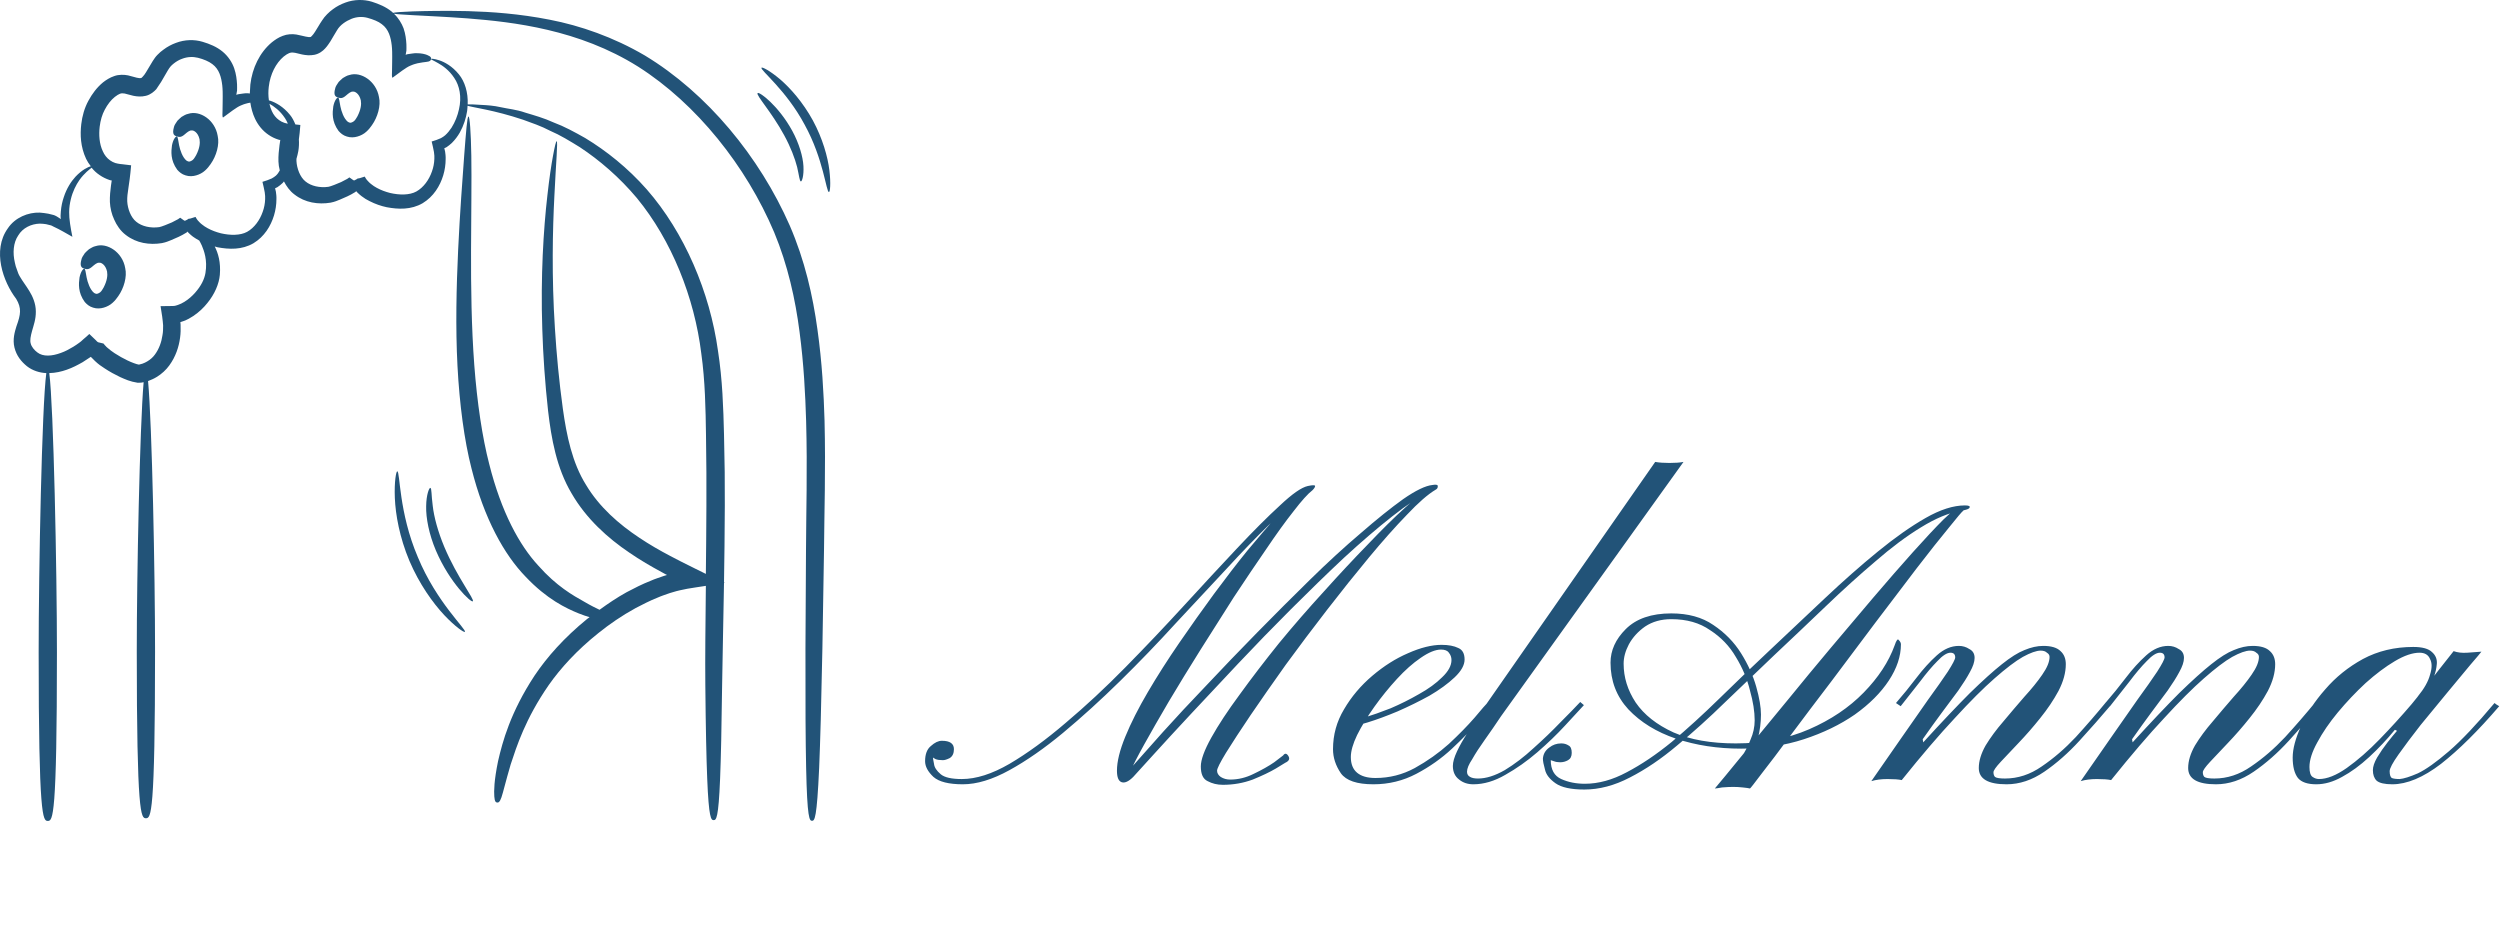<?xml version="1.0" encoding="UTF-8"?> <svg xmlns="http://www.w3.org/2000/svg" width="186" height="70" viewBox="0 0 186 70" fill="none"><path d="M60.816 24.498C60.476 22.018 59.876 19.358 58.756 16.778C56.516 11.678 52.626 6.938 47.976 4.128C45.636 2.758 43.176 1.908 40.906 1.468C38.626 1.018 36.546 0.878 34.806 0.828C33.066 0.788 31.666 0.818 30.696 0.848C29.856 0.878 29.366 0.918 29.246 0.958C29.206 0.928 29.176 0.888 29.136 0.858C28.706 0.508 28.196 0.298 27.666 0.128C27.076 -0.052 26.356 -0.052 25.706 0.188C25.376 0.308 25.056 0.468 24.766 0.688C24.496 0.878 24.146 1.218 23.966 1.518C23.756 1.818 23.606 2.118 23.436 2.368C23.286 2.618 23.076 2.798 23.116 2.748C22.926 2.798 22.656 2.688 22.046 2.568C21.746 2.518 21.356 2.538 21.036 2.668C20.706 2.788 20.456 2.968 20.226 3.148C19.316 3.908 18.766 5.068 18.626 6.288C18.606 6.498 18.596 6.728 18.586 6.958C18.526 6.948 18.476 6.938 18.396 6.938C18.306 6.938 18.206 6.938 18.096 6.958C17.996 6.968 17.826 6.998 17.816 6.998C17.736 7.008 17.666 7.018 17.606 7.048C17.566 7.078 17.586 7.028 17.596 6.978C17.606 6.938 17.606 6.898 17.616 6.858C17.626 6.818 17.626 6.788 17.636 6.748C17.646 6.648 17.636 6.438 17.636 6.278C17.616 5.928 17.576 5.528 17.426 5.088C17.276 4.648 16.976 4.178 16.546 3.828C16.116 3.478 15.606 3.268 15.066 3.108C14.466 2.928 13.756 2.938 13.096 3.188C12.766 3.308 12.446 3.478 12.156 3.698C12.016 3.798 11.866 3.918 11.706 4.088C11.566 4.228 11.466 4.388 11.366 4.538C11.206 4.818 11.036 5.098 10.856 5.388C10.716 5.638 10.476 5.848 10.516 5.798C10.346 5.858 10.116 5.758 9.526 5.608C9.236 5.548 8.836 5.538 8.506 5.658C8.176 5.768 7.896 5.948 7.666 6.128C7.206 6.508 6.856 6.978 6.576 7.498C6.286 8.028 6.116 8.638 6.046 9.238C5.956 10.018 5.986 10.918 6.406 11.818C6.496 12.008 6.616 12.188 6.756 12.368C6.546 12.428 6.106 12.628 5.616 13.148C5.286 13.508 4.956 14.018 4.746 14.668C4.636 14.988 4.556 15.348 4.526 15.738C4.506 15.958 4.496 16.128 4.526 16.298C4.396 16.218 4.236 16.098 4.096 16.038C4.086 16.028 3.976 15.988 3.876 15.968L3.586 15.898C3.386 15.858 3.176 15.838 2.956 15.818C2.106 15.788 1.116 16.178 0.576 16.998C-0.594 18.638 0.226 20.958 1.206 22.238C1.616 22.928 1.546 23.388 1.226 24.268C1.096 24.688 0.926 25.248 1.076 25.858C1.226 26.468 1.576 26.898 2.006 27.248C2.426 27.578 2.956 27.738 3.446 27.758C3.116 30.158 2.876 42.468 2.876 48.528C2.876 60.818 3.186 61.078 3.556 61.078C3.936 61.078 4.236 60.818 4.236 48.528C4.236 42.468 3.986 30.148 3.666 27.758C4.136 27.748 4.566 27.648 4.966 27.508C5.396 27.358 5.776 27.158 6.146 26.948C6.326 26.838 6.496 26.728 6.666 26.608C6.726 26.568 6.746 26.548 6.756 26.548L6.786 26.578L6.886 26.678C6.946 26.748 7.006 26.808 7.066 26.858C7.306 27.088 7.546 27.258 7.786 27.408C8.166 27.658 8.546 27.868 8.926 28.048C9.336 28.228 9.666 28.388 10.246 28.478C10.436 28.478 10.576 28.468 10.686 28.438C10.396 31.818 10.176 42.828 10.176 48.438C10.176 60.628 10.486 60.878 10.856 60.878C11.236 60.878 11.536 60.628 11.536 48.438C11.536 42.778 11.316 31.608 11.016 28.348C11.026 28.348 11.036 28.338 11.046 28.338C11.256 28.258 11.466 28.168 11.656 28.048C12.036 27.818 12.356 27.518 12.596 27.188C13.076 26.528 13.306 25.808 13.396 25.138C13.446 24.798 13.446 24.478 13.436 24.158C13.426 23.968 13.416 23.978 13.416 23.968C13.496 23.938 13.576 23.918 13.656 23.888C13.936 23.788 14.176 23.648 14.386 23.508C14.816 23.218 15.156 22.888 15.426 22.548C15.976 21.878 16.296 21.118 16.356 20.448C16.436 19.508 16.226 18.828 15.976 18.338L16.186 18.398C17.046 18.558 17.996 18.598 18.856 18.098C19.666 17.608 20.146 16.818 20.386 16.028C20.506 15.628 20.566 15.218 20.566 14.818C20.576 14.638 20.546 14.378 20.526 14.258C20.506 14.148 20.476 14.068 20.466 14.008C20.526 13.988 20.576 13.958 20.636 13.928C20.766 13.838 20.916 13.728 21.036 13.608C21.066 13.578 21.096 13.538 21.126 13.498C21.306 13.848 21.566 14.218 21.906 14.468C22.696 15.088 23.686 15.228 24.596 15.078C24.936 15.008 25.066 14.938 25.276 14.858C25.466 14.778 25.656 14.698 25.846 14.608C26.036 14.518 26.226 14.418 26.416 14.298C26.466 14.268 26.476 14.258 26.486 14.228C26.486 14.218 26.486 14.218 26.486 14.208C26.496 14.228 26.516 14.248 26.536 14.268L26.626 14.358C26.716 14.448 26.806 14.518 26.906 14.598C27.096 14.748 27.296 14.868 27.506 14.968C27.916 15.178 28.346 15.328 28.776 15.418C29.636 15.578 30.586 15.618 31.446 15.118C32.256 14.628 32.736 13.838 32.976 13.048C33.096 12.648 33.156 12.238 33.156 11.838C33.166 11.658 33.136 11.398 33.116 11.278C33.096 11.168 33.066 11.088 33.056 11.028C33.116 11.008 33.166 10.978 33.226 10.948C33.356 10.858 33.506 10.748 33.626 10.628C33.866 10.388 34.056 10.128 34.206 9.868C34.506 9.328 34.676 8.778 34.756 8.248C34.776 8.118 34.776 7.988 34.786 7.868C35.176 7.998 36.736 8.178 38.916 8.908C39.546 9.138 40.246 9.368 40.946 9.738C41.676 10.048 42.386 10.488 43.136 10.948C44.606 11.918 46.086 13.188 47.386 14.738C49.966 17.878 51.666 22.128 52.176 26.298C52.466 28.368 52.496 30.438 52.526 32.368C52.556 34.298 52.566 36.088 52.556 37.648C52.546 39.478 52.536 41.148 52.516 42.698C52.246 42.568 51.996 42.438 51.726 42.308C51.346 42.118 50.966 41.928 50.586 41.738C50.346 41.608 50.106 41.488 49.856 41.358C49.096 40.958 48.326 40.518 47.566 40.008C46.056 39.008 44.586 37.728 43.596 36.068C42.576 34.438 42.156 32.418 41.876 30.408C41.596 28.378 41.406 26.358 41.286 24.428C41.036 20.568 41.116 17.088 41.246 14.578C41.366 12.068 41.516 10.518 41.416 10.508C41.366 10.498 41.276 10.878 41.146 11.578C41.016 12.268 40.866 13.278 40.726 14.538C40.436 17.048 40.216 20.568 40.346 24.478C40.406 26.428 40.546 28.478 40.776 30.558C41.016 32.618 41.406 34.828 42.526 36.708C43.616 38.598 45.226 40.038 46.826 41.118C47.626 41.668 48.436 42.138 49.216 42.558L49.506 42.718L49.626 42.778L49.396 42.848C49.066 42.968 48.726 43.068 48.416 43.208C47.776 43.458 47.196 43.758 46.626 44.058C45.886 44.468 45.226 44.918 44.606 45.368C44.336 45.238 43.976 45.068 43.466 44.768C42.646 44.308 41.406 43.618 40.046 42.078C38.656 40.578 37.296 38.108 36.396 34.518C35.886 32.558 35.496 29.948 35.286 27.148C35.076 24.348 35.036 21.358 35.046 18.618C35.056 15.878 35.096 13.388 35.066 11.588C35.036 9.788 34.946 8.668 34.856 8.668C34.756 8.668 34.676 9.778 34.536 11.568C34.406 13.358 34.216 15.838 34.086 18.588C33.956 21.338 33.886 24.358 34.036 27.218C34.186 30.078 34.546 32.778 35.076 34.838C36.016 38.598 37.526 41.288 39.116 42.918C40.686 44.578 42.116 45.258 43.056 45.638C43.376 45.768 43.636 45.848 43.866 45.918C43.806 45.958 43.746 46.008 43.686 46.048C41.976 47.438 40.696 48.888 39.776 50.258C37.966 53.008 37.386 55.198 37.056 56.628C36.756 58.088 36.746 58.858 36.776 59.258C36.806 59.658 36.896 59.698 36.986 59.708C37.076 59.718 37.176 59.698 37.306 59.328C37.436 58.958 37.596 58.228 37.996 56.868C38.436 55.538 39.076 53.498 40.826 50.968C41.706 49.718 42.906 48.388 44.536 47.088C45.346 46.438 46.256 45.808 47.296 45.238C47.816 44.968 48.356 44.688 48.936 44.458C49.226 44.328 49.526 44.238 49.826 44.128L50.096 44.048C50.256 44.008 50.406 43.948 50.586 43.918C50.916 43.838 51.316 43.768 51.726 43.708C51.986 43.668 52.256 43.628 52.516 43.588C52.486 46.498 52.456 48.928 52.476 50.948C52.506 54.218 52.556 56.428 52.616 57.918C52.736 60.898 52.906 61.018 53.096 61.018C53.286 61.018 53.456 60.898 53.576 57.918C53.636 56.428 53.686 54.218 53.726 50.958C53.756 48.888 53.816 46.398 53.866 43.378C53.886 43.378 53.906 43.368 53.926 43.368C53.906 43.358 53.886 43.348 53.866 43.338C53.896 41.608 53.916 39.718 53.926 37.628C53.936 36.058 53.916 34.258 53.866 32.308C53.816 30.368 53.756 28.268 53.416 26.088C52.816 21.748 50.926 17.298 48.116 14.088C46.706 12.488 45.106 11.218 43.536 10.268C42.736 9.818 41.966 9.398 41.206 9.118C40.466 8.778 39.736 8.578 39.076 8.378C38.426 8.148 37.796 8.098 37.266 7.978C36.736 7.858 36.266 7.828 35.876 7.808C35.326 7.768 34.966 7.758 34.796 7.768C34.836 6.878 34.576 6.058 34.146 5.538C33.646 4.918 33.076 4.618 32.686 4.488C32.286 4.358 32.066 4.358 32.056 4.388C32.046 4.428 32.256 4.498 32.596 4.698C32.936 4.888 33.416 5.218 33.796 5.798C34.186 6.368 34.366 7.208 34.146 8.138C34.046 8.598 33.866 9.068 33.596 9.498C33.456 9.708 33.296 9.908 33.116 10.068C33.016 10.148 32.936 10.208 32.806 10.278C32.586 10.378 32.356 10.458 32.116 10.528C32.176 10.788 32.246 11.068 32.286 11.308C32.326 11.548 32.316 11.638 32.316 11.818C32.306 12.138 32.246 12.458 32.136 12.758C31.926 13.368 31.516 13.948 30.976 14.248C30.466 14.528 29.716 14.518 29.026 14.358C28.676 14.268 28.346 14.148 28.036 13.978C27.886 13.898 27.736 13.798 27.616 13.698C27.556 13.648 27.486 13.598 27.436 13.538C27.426 13.518 27.366 13.468 27.296 13.388C27.236 13.318 27.186 13.228 27.136 13.138C27.016 13.178 26.826 13.238 26.756 13.258L26.576 13.288C26.586 13.288 26.596 13.288 26.576 13.308C26.546 13.338 26.446 13.378 26.346 13.428C26.276 13.418 26.156 13.298 26.066 13.248C26.046 13.238 26.016 13.208 25.996 13.198L25.936 13.238C25.906 13.258 25.846 13.298 25.836 13.308C25.696 13.388 25.536 13.468 25.376 13.548C25.216 13.618 25.036 13.688 24.866 13.758C24.716 13.818 24.476 13.898 24.436 13.898C23.806 13.988 23.146 13.848 22.726 13.498C22.326 13.178 22.086 12.538 22.056 11.978C22.056 11.918 22.056 11.868 22.056 11.818C22.106 11.628 22.166 11.428 22.196 11.238C22.246 10.938 22.256 10.648 22.236 10.368C22.276 10.078 22.316 9.738 22.346 9.298L21.976 9.258C21.866 8.988 21.736 8.738 21.576 8.548C21.076 7.928 20.506 7.628 20.116 7.498C20.076 7.488 20.046 7.478 20.006 7.468C19.956 7.128 19.956 6.788 19.996 6.458C20.106 5.508 20.526 4.698 21.106 4.208C21.426 3.958 21.606 3.878 21.866 3.918C22.136 3.938 22.726 4.208 23.386 4.078C23.746 4.008 24.026 3.788 24.186 3.608C24.356 3.428 24.466 3.248 24.576 3.088C24.776 2.768 24.926 2.478 25.076 2.248C25.316 1.838 25.746 1.568 26.156 1.398C26.566 1.238 26.976 1.228 27.346 1.328C27.776 1.448 28.156 1.598 28.406 1.798C28.926 2.178 29.076 2.788 29.146 3.378C29.156 3.538 29.176 3.638 29.176 3.848C29.186 4.108 29.176 4.368 29.176 4.608C29.166 4.848 29.166 5.068 29.166 5.288C29.156 5.498 29.146 5.718 29.196 5.788C29.716 5.408 30.206 5.018 30.526 4.888C30.736 4.798 30.756 4.798 30.846 4.768C30.926 4.748 30.996 4.728 31.066 4.708C31.346 4.648 31.556 4.628 31.706 4.608C31.996 4.578 32.046 4.508 32.066 4.408C32.086 4.318 32.096 4.218 31.776 4.088C31.616 4.028 31.376 3.958 30.996 3.958C30.906 3.958 30.806 3.958 30.696 3.978C30.596 3.988 30.426 4.018 30.416 4.018C30.336 4.028 30.266 4.038 30.206 4.068C30.166 4.098 30.186 4.048 30.196 3.998C30.206 3.958 30.206 3.918 30.216 3.878L30.236 3.768C30.246 3.678 30.236 3.458 30.236 3.298C30.216 2.948 30.176 2.548 30.026 2.108C29.886 1.738 29.646 1.338 29.306 1.018C29.506 1.058 29.986 1.088 30.696 1.128C31.666 1.188 33.066 1.238 34.786 1.368C38.186 1.638 43.066 2.188 47.476 4.958C51.836 7.728 55.526 12.378 57.596 17.278C58.616 19.728 59.176 22.278 59.486 24.688C59.806 27.098 59.916 29.358 59.976 31.338C60.076 34.958 59.976 38.148 59.966 40.958C59.956 43.768 59.936 46.178 59.926 48.258C59.916 52.418 59.936 55.228 59.976 57.118C60.056 60.918 60.226 61.068 60.416 61.068C60.606 61.068 60.776 60.918 60.946 57.118C61.026 55.218 61.106 52.408 61.186 48.258C61.216 46.178 61.256 43.768 61.306 40.968C61.326 38.168 61.436 34.968 61.346 31.298C61.286 29.288 61.166 26.978 60.816 24.498ZM6.766 26.548C6.766 26.538 6.756 26.538 6.766 26.548ZM15.286 20.308C15.206 20.778 14.966 21.268 14.516 21.778C14.296 22.028 14.026 22.268 13.716 22.458C13.566 22.548 13.396 22.638 13.236 22.688C13.196 22.708 13.166 22.708 13.106 22.728C12.996 22.768 12.876 22.768 12.736 22.768C12.476 22.768 12.216 22.778 11.946 22.778C11.986 23.028 12.026 23.288 12.066 23.548C12.086 23.758 12.136 24.058 12.136 24.208C12.136 24.448 12.136 24.698 12.086 24.948C12.016 25.448 11.836 25.958 11.526 26.378C11.376 26.588 11.176 26.758 10.956 26.888C10.846 26.958 10.726 27.008 10.596 27.058C10.506 27.088 10.376 27.118 10.336 27.128C10.176 27.108 9.796 26.968 9.486 26.818C9.166 26.668 8.836 26.478 8.526 26.278C8.336 26.148 8.136 26.008 7.976 25.858C7.936 25.818 7.886 25.788 7.866 25.748L7.816 25.698L7.786 25.668C7.756 25.638 7.726 25.568 7.696 25.558L7.316 25.468C7.216 25.428 7.196 25.368 7.136 25.318C6.976 25.168 6.816 25.008 6.646 24.848C6.506 24.988 6.366 25.098 6.216 25.228C6.106 25.338 5.926 25.488 5.886 25.508C5.746 25.608 5.606 25.708 5.456 25.798C5.156 25.978 4.846 26.148 4.526 26.258C3.876 26.498 3.206 26.558 2.776 26.218C2.556 26.058 2.336 25.788 2.286 25.558C2.216 25.328 2.276 25.018 2.386 24.618C2.496 24.218 2.676 23.748 2.666 23.168C2.666 22.598 2.436 22.058 2.186 21.658C1.936 21.248 1.676 20.918 1.486 20.588C1.386 20.428 1.326 20.268 1.266 20.078C1.196 19.898 1.136 19.718 1.106 19.538C0.936 18.818 0.986 18.058 1.356 17.518C1.696 16.948 2.326 16.658 2.956 16.638C3.116 16.648 3.276 16.648 3.426 16.678L3.666 16.738C3.746 16.758 3.806 16.758 3.956 16.848C4.486 17.088 4.966 17.388 5.386 17.618C5.256 16.978 5.136 16.278 5.146 15.788C5.146 15.448 5.196 15.128 5.266 14.838C5.406 14.248 5.656 13.758 5.906 13.398C6.286 12.868 6.656 12.608 6.816 12.478C6.986 12.688 7.176 12.868 7.416 13.028C7.646 13.188 7.896 13.308 8.166 13.398C8.356 13.448 8.266 13.418 8.296 13.428H8.306C8.376 13.148 8.146 14.208 8.176 15.028C8.196 15.468 8.306 15.938 8.496 16.338C8.666 16.738 8.966 17.188 9.356 17.478C10.146 18.098 11.136 18.238 12.046 18.088C12.386 18.018 12.516 17.948 12.726 17.868C12.916 17.788 13.106 17.708 13.296 17.618C13.486 17.528 13.676 17.428 13.866 17.308C13.916 17.278 13.926 17.268 13.936 17.238C13.936 17.228 13.936 17.228 13.936 17.218C13.946 17.238 13.966 17.258 13.986 17.278L14.076 17.368C14.166 17.458 14.256 17.528 14.356 17.608C14.506 17.718 14.666 17.808 14.826 17.898C14.886 17.998 14.946 18.118 15.016 18.268C15.176 18.648 15.446 19.348 15.286 20.308ZM20.526 13.068C20.426 13.148 20.346 13.208 20.216 13.278C19.996 13.378 19.766 13.458 19.526 13.528C19.586 13.788 19.656 14.068 19.696 14.308C19.736 14.548 19.726 14.638 19.726 14.818C19.716 15.138 19.656 15.458 19.546 15.758C19.336 16.368 18.926 16.948 18.386 17.248C17.876 17.528 17.126 17.518 16.436 17.358C16.086 17.268 15.756 17.148 15.446 16.978C15.296 16.898 15.146 16.798 15.026 16.698C14.966 16.648 14.896 16.598 14.846 16.538C14.836 16.518 14.776 16.468 14.706 16.388C14.646 16.318 14.596 16.228 14.546 16.138C14.426 16.178 14.236 16.238 14.166 16.258L13.986 16.288C13.996 16.288 14.006 16.288 13.986 16.308C13.956 16.338 13.856 16.378 13.756 16.428C13.686 16.418 13.566 16.298 13.476 16.248C13.456 16.238 13.426 16.208 13.406 16.198L13.346 16.238C13.316 16.258 13.256 16.298 13.246 16.308C13.106 16.388 12.946 16.468 12.786 16.548C12.626 16.618 12.446 16.688 12.276 16.758C12.126 16.818 11.886 16.898 11.846 16.898C11.216 16.988 10.556 16.848 10.136 16.498C9.736 16.178 9.496 15.538 9.466 14.978C9.446 14.318 9.616 13.948 9.756 12.298L9.096 12.218C8.896 12.208 8.586 12.138 8.576 12.128C8.436 12.078 8.306 12.018 8.186 11.928C7.956 11.768 7.766 11.528 7.646 11.248C7.386 10.698 7.346 10.028 7.416 9.428C7.476 8.948 7.596 8.528 7.796 8.158C7.996 7.778 8.256 7.438 8.546 7.208C8.866 6.968 9.006 6.908 9.276 6.958C9.556 7.008 10.176 7.298 10.856 7.128C11.216 7.038 11.466 6.808 11.626 6.638C11.766 6.428 11.886 6.258 11.986 6.098C12.156 5.808 12.326 5.518 12.486 5.238C12.556 5.118 12.636 5.008 12.696 4.938C12.746 4.878 12.836 4.798 12.936 4.718C13.126 4.568 13.336 4.448 13.536 4.378C13.946 4.218 14.356 4.208 14.726 4.298C15.156 4.408 15.536 4.568 15.796 4.768C16.316 5.148 16.466 5.758 16.536 6.348C16.546 6.508 16.566 6.608 16.566 6.808C16.576 7.068 16.566 7.328 16.566 7.568C16.556 7.808 16.556 8.028 16.556 8.248C16.546 8.468 16.536 8.678 16.586 8.748C17.106 8.368 17.596 7.978 17.916 7.848C18.126 7.758 18.146 7.758 18.236 7.728C18.316 7.708 18.386 7.688 18.456 7.668C18.526 7.658 18.566 7.648 18.626 7.638C18.686 8.028 18.786 8.438 18.976 8.838C19.186 9.278 19.516 9.718 19.976 10.028C20.206 10.188 20.456 10.308 20.716 10.388C20.906 10.438 20.806 10.408 20.836 10.418H20.846C20.916 10.138 20.686 11.198 20.716 12.018C20.726 12.238 20.756 12.458 20.816 12.678C20.736 12.828 20.646 12.958 20.526 13.068ZM21.206 8.798C21.286 8.918 21.356 9.058 21.416 9.198L21.346 9.188L21.156 9.138C21.016 9.088 20.886 9.028 20.766 8.938C20.536 8.778 20.346 8.538 20.226 8.268C20.146 8.098 20.086 7.908 20.046 7.718C20.376 7.908 20.836 8.228 21.206 8.798Z" fill="#225378"></path><path d="M26.006 5.578C25.796 5.618 25.656 5.728 25.506 5.808C25.386 5.908 25.286 6.008 25.196 6.098C25.066 6.288 24.956 6.448 24.936 6.588C24.786 7.118 24.986 7.208 25.156 7.258C25.346 7.318 25.486 7.338 25.766 7.088C25.896 6.978 26.106 6.788 26.266 6.818C26.376 6.788 26.726 6.938 26.846 7.468C26.896 7.758 26.856 8.138 26.596 8.648C26.456 8.888 26.386 9.008 26.236 9.078C26.086 9.148 26.056 9.158 25.886 9.068C25.576 8.828 25.396 8.268 25.326 7.918C25.246 7.548 25.246 7.298 25.156 7.268C25.076 7.238 24.886 7.468 24.796 7.918C24.736 8.358 24.666 9.028 25.186 9.738C25.336 9.908 25.526 10.078 25.806 10.158C26.076 10.248 26.366 10.228 26.596 10.158C26.816 10.098 27.076 9.968 27.256 9.798C27.436 9.638 27.566 9.468 27.676 9.308C28.096 8.718 28.346 7.858 28.196 7.218C27.986 6.028 26.846 5.308 26.006 5.578Z" fill="#225378"></path><path d="M14.006 8.468C13.796 8.508 13.656 8.618 13.506 8.698C13.386 8.798 13.286 8.898 13.196 8.988C13.066 9.178 12.956 9.338 12.936 9.478C12.786 10.008 12.986 10.098 13.156 10.148C13.346 10.208 13.486 10.228 13.766 9.978C13.896 9.868 14.106 9.678 14.266 9.708C14.376 9.678 14.726 9.828 14.846 10.358C14.896 10.648 14.856 11.028 14.596 11.538C14.456 11.778 14.386 11.898 14.236 11.968C14.086 12.038 14.056 12.048 13.886 11.958C13.576 11.718 13.396 11.158 13.326 10.808C13.246 10.438 13.246 10.188 13.156 10.158C13.076 10.128 12.886 10.358 12.796 10.808C12.736 11.248 12.666 11.918 13.186 12.628C13.336 12.798 13.526 12.968 13.806 13.048C14.076 13.138 14.366 13.118 14.596 13.048C14.816 12.988 15.076 12.858 15.256 12.688C15.436 12.528 15.566 12.358 15.676 12.198C16.096 11.608 16.346 10.748 16.196 10.108C15.996 8.908 14.856 8.188 14.006 8.468Z" fill="#225378"></path><path d="M7.126 18.308C6.916 18.348 6.776 18.458 6.626 18.538C6.506 18.638 6.406 18.738 6.316 18.828C6.186 19.018 6.076 19.178 6.056 19.318C5.906 19.848 6.106 19.938 6.276 19.988C6.466 20.048 6.606 20.068 6.886 19.818C7.016 19.708 7.226 19.518 7.386 19.548C7.496 19.518 7.846 19.668 7.966 20.198C8.016 20.488 7.976 20.868 7.716 21.378C7.576 21.618 7.506 21.738 7.356 21.808C7.206 21.878 7.176 21.888 7.006 21.798C6.696 21.558 6.516 20.998 6.446 20.648C6.366 20.278 6.366 20.028 6.276 19.998C6.196 19.968 6.006 20.198 5.916 20.648C5.856 21.088 5.786 21.758 6.306 22.468C6.456 22.638 6.646 22.808 6.926 22.888C7.196 22.978 7.486 22.958 7.716 22.888C7.936 22.828 8.196 22.698 8.376 22.528C8.556 22.368 8.686 22.198 8.796 22.038C9.216 21.448 9.466 20.588 9.316 19.948C9.116 18.758 7.966 18.038 7.126 18.308Z" fill="#225378"></path><path d="M32.196 37.638C32.086 36.838 32.126 36.318 32.016 36.298C31.936 36.278 31.716 36.788 31.706 37.668C31.686 38.538 31.916 39.738 32.426 40.948C33.466 43.388 35.066 44.858 35.176 44.738C35.336 44.608 34.026 42.988 33.056 40.688C32.576 39.538 32.286 38.448 32.196 37.638Z" fill="#225378"></path><path d="M29.556 35.068C29.476 35.058 29.326 35.818 29.376 37.048C29.426 38.278 29.726 39.978 30.456 41.718C31.196 43.458 32.206 44.858 33.046 45.758C33.896 46.658 34.536 47.078 34.586 47.008C34.746 46.858 32.476 44.818 31.086 41.448C29.656 38.108 29.776 35.068 29.556 35.068Z" fill="#225378"></path><path d="M59.586 13.498C59.666 13.508 59.816 13.078 59.776 12.358C59.736 11.648 59.456 10.678 58.946 9.738C57.906 7.838 56.466 6.788 56.366 6.928C56.226 7.078 57.386 8.298 58.346 10.068C58.826 10.948 59.146 11.798 59.306 12.428C59.456 13.068 59.486 13.488 59.586 13.498Z" fill="#225378"></path><path d="M61.706 12.668C61.586 11.678 61.206 10.308 60.476 8.958C59.736 7.608 58.796 6.548 58.036 5.898C57.266 5.248 56.706 4.968 56.656 5.038C56.526 5.198 58.486 6.688 59.866 9.278C61.286 11.858 61.466 14.308 61.676 14.288C61.756 14.288 61.826 13.668 61.706 12.668Z" fill="#225378"></path><path d="M90.979 58.39C90.563 58.39 90.186 58.299 89.848 58.117C89.51 57.961 89.341 57.597 89.341 57.025C89.341 56.531 89.601 55.816 90.121 54.88C90.641 53.944 91.343 52.878 92.227 51.682C93.111 50.46 94.086 49.186 95.152 47.86C96.244 46.534 97.362 45.247 98.506 43.999C99.65 42.725 100.742 41.555 101.782 40.489C102.822 39.397 103.745 38.487 104.551 37.759C105.357 37.031 105.955 36.576 106.345 36.394C106.475 36.342 106.566 36.342 106.618 36.394C106.67 36.42 106.605 36.472 106.423 36.55C105.643 36.914 104.694 37.538 103.576 38.422C102.484 39.28 101.288 40.307 99.988 41.503C98.714 42.699 97.401 43.973 96.049 45.325C94.697 46.677 93.384 48.029 92.11 49.381C90.862 50.707 89.692 51.955 88.6 53.125C87.534 54.269 86.624 55.257 85.87 56.089C85.116 56.921 84.596 57.493 84.31 57.805C83.972 58.143 83.686 58.273 83.452 58.195C83.218 58.117 83.101 57.831 83.101 57.337C83.101 56.661 83.309 55.816 83.725 54.802C84.141 53.788 84.7 52.683 85.402 51.487C86.104 50.291 86.884 49.069 87.742 47.821C88.6 46.573 89.458 45.364 90.316 44.194C91.2 42.998 92.032 41.919 92.812 40.957C93.618 39.995 94.294 39.202 94.84 38.578C95.412 37.928 95.789 37.525 95.971 37.369C96.075 37.291 96.244 37.239 96.478 37.213C96.712 37.187 96.725 37.239 96.517 37.369C95.997 37.629 95.282 38.201 94.372 39.085C93.462 39.969 92.422 41.048 91.252 42.322C90.082 43.57 88.821 44.922 87.469 46.378C86.143 47.834 84.765 49.264 83.335 50.668C81.905 52.072 80.488 53.359 79.084 54.529C77.706 55.673 76.38 56.596 75.106 57.298C73.832 58 72.675 58.351 71.635 58.351C70.595 58.351 69.867 58.169 69.451 57.805C69.035 57.415 68.827 57.025 68.827 56.635C68.827 56.115 68.97 55.738 69.256 55.504C69.542 55.244 69.815 55.114 70.075 55.114C70.673 55.114 70.972 55.322 70.972 55.738C70.972 56.05 70.868 56.271 70.66 56.401C70.452 56.505 70.283 56.557 70.153 56.557C69.919 56.557 69.737 56.531 69.607 56.479C69.477 56.401 69.412 56.362 69.412 56.362C69.412 56.414 69.438 56.57 69.49 56.83C69.516 57.09 69.685 57.35 69.997 57.61C70.283 57.844 70.803 57.961 71.557 57.961C72.623 57.961 73.806 57.584 75.106 56.83C76.432 56.05 77.823 55.036 79.279 53.788C80.761 52.54 82.243 51.162 83.725 49.654C85.233 48.12 86.689 46.586 88.093 45.052C89.497 43.518 90.81 42.101 92.032 40.801C93.254 39.501 94.32 38.435 95.23 37.603C96.14 36.745 96.829 36.264 97.297 36.16C97.661 36.082 97.843 36.082 97.843 36.16C97.843 36.238 97.778 36.342 97.648 36.472C97.31 36.732 96.842 37.252 96.244 38.032C95.646 38.786 94.97 39.722 94.216 40.84C93.462 41.932 92.656 43.128 91.798 44.428C90.966 45.728 90.134 47.041 89.302 48.367C88.47 49.693 87.69 50.967 86.962 52.189C86.26 53.385 85.649 54.451 85.129 55.387C84.609 56.323 84.245 57.038 84.037 57.532C84.011 57.584 83.907 57.662 83.725 57.766C83.543 57.87 83.465 57.909 83.491 57.883C83.517 57.857 83.803 57.532 84.349 56.908C84.895 56.284 85.623 55.465 86.533 54.451C87.469 53.411 88.535 52.267 89.731 51.019C90.927 49.745 92.188 48.432 93.514 47.08C94.84 45.728 96.153 44.415 97.453 43.141C98.779 41.841 100.04 40.684 101.236 39.67C102.432 38.63 103.485 37.785 104.395 37.135C105.331 36.485 106.059 36.134 106.579 36.082C106.865 36.03 106.995 36.069 106.969 36.199C106.969 36.303 106.917 36.381 106.813 36.433C106.241 36.771 105.526 37.395 104.668 38.305C103.81 39.189 102.874 40.242 101.86 41.464C100.846 42.686 99.806 43.986 98.74 45.364C97.674 46.742 96.647 48.107 95.659 49.459C94.697 50.811 93.826 52.059 93.046 53.203C92.292 54.321 91.681 55.257 91.213 56.011C90.771 56.739 90.55 57.181 90.55 57.337C90.55 57.519 90.641 57.675 90.823 57.805C91.031 57.935 91.265 58 91.525 58C92.123 58 92.708 57.857 93.28 57.571C93.878 57.285 94.385 56.999 94.801 56.713C95.217 56.401 95.438 56.232 95.464 56.206C95.594 56.024 95.724 56.037 95.854 56.245C95.984 56.453 95.906 56.622 95.62 56.752C95.62 56.752 95.386 56.895 94.918 57.181C94.476 57.441 93.904 57.714 93.202 58C92.5 58.26 91.759 58.39 90.979 58.39ZM102.179 58.351C100.957 58.351 100.151 58.078 99.761 57.532C99.371 56.96 99.176 56.362 99.176 55.738C99.176 54.672 99.449 53.684 99.995 52.774C100.541 51.838 101.243 51.006 102.101 50.278C102.959 49.55 103.843 48.991 104.753 48.601C105.689 48.185 106.521 47.977 107.249 47.977C107.769 47.977 108.185 48.055 108.497 48.211C108.809 48.341 108.965 48.627 108.965 49.069C108.965 49.485 108.718 49.927 108.224 50.395C107.73 50.863 107.106 51.318 106.352 51.76C105.598 52.176 104.805 52.566 103.973 52.93C103.167 53.268 102.426 53.541 101.75 53.749C101.074 53.957 100.58 54.061 100.268 54.061C100.268 54.061 100.268 53.996 100.268 53.866C100.268 53.71 100.268 53.632 100.268 53.632C100.502 53.658 100.905 53.58 101.477 53.398C102.075 53.216 102.738 52.982 103.466 52.696C104.194 52.384 104.896 52.033 105.572 51.643C106.274 51.253 106.846 50.837 107.288 50.395C107.756 49.953 107.99 49.524 107.99 49.108C107.99 48.9 107.925 48.718 107.795 48.562C107.691 48.406 107.496 48.328 107.21 48.328C106.794 48.328 106.287 48.536 105.689 48.952C105.117 49.342 104.532 49.862 103.934 50.512C103.336 51.162 102.777 51.851 102.257 52.579C101.737 53.307 101.308 54.009 100.97 54.685C100.658 55.335 100.502 55.881 100.502 56.323C100.502 56.843 100.658 57.233 100.97 57.493C101.282 57.753 101.737 57.883 102.335 57.883C103.375 57.883 104.35 57.636 105.26 57.142C106.196 56.622 107.041 56.024 107.795 55.348C108.549 54.646 109.186 53.996 109.706 53.398C110.226 52.774 110.577 52.371 110.759 52.189C110.759 52.189 110.798 52.228 110.876 52.306C110.98 52.384 111.032 52.423 111.032 52.423C110.85 52.631 110.499 53.047 109.979 53.671C109.459 54.295 108.809 54.971 108.029 55.699C107.249 56.427 106.365 57.051 105.377 57.571C104.389 58.091 103.323 58.351 102.179 58.351ZM123.147 34.366C123.433 34.418 123.784 34.444 124.2 34.444C124.642 34.444 124.993 34.418 125.253 34.366L111.681 53.281C111.265 53.905 110.862 54.49 110.472 55.036C110.082 55.582 109.77 56.063 109.536 56.479C109.276 56.869 109.146 57.181 109.146 57.415C109.146 57.597 109.224 57.727 109.38 57.805C109.51 57.883 109.705 57.922 109.965 57.922C110.563 57.922 111.226 57.714 111.954 57.298C112.682 56.856 113.397 56.31 114.099 55.66C114.827 55.01 115.49 54.373 116.088 53.749C116.712 53.125 117.206 52.618 117.57 52.228L117.843 52.462C117.505 52.826 117.037 53.333 116.439 53.983C115.841 54.633 115.152 55.296 114.372 55.972C113.618 56.622 112.825 57.181 111.993 57.649C111.187 58.117 110.394 58.351 109.614 58.351C109.198 58.351 108.847 58.234 108.561 58C108.249 57.766 108.093 57.428 108.093 56.986C108.093 56.7 108.197 56.336 108.405 55.894C108.613 55.452 108.873 54.997 109.185 54.529C109.471 54.035 109.757 53.593 110.043 53.203C110.303 52.787 110.511 52.475 110.667 52.267L123.147 34.366ZM117.873 58.741C116.885 58.741 116.17 58.585 115.728 58.273C115.286 57.961 115.026 57.623 114.948 57.259C114.844 56.895 114.792 56.622 114.792 56.44C114.818 56.102 114.974 55.829 115.26 55.621C115.52 55.413 115.819 55.309 116.157 55.309C116.365 55.309 116.547 55.361 116.703 55.465C116.859 55.543 116.937 55.725 116.937 56.011C116.937 56.271 116.846 56.453 116.664 56.557C116.482 56.661 116.287 56.713 116.079 56.713C115.897 56.713 115.741 56.687 115.611 56.635C115.455 56.583 115.377 56.557 115.377 56.557C115.377 57.259 115.637 57.727 116.157 57.961C116.677 58.195 117.262 58.312 117.912 58.312C118.926 58.312 119.966 58.026 121.032 57.454C122.124 56.882 123.242 56.128 124.386 55.192C125.53 54.23 126.7 53.164 127.896 51.994C129.118 50.798 130.366 49.602 131.64 48.406C133.018 47.106 134.383 45.819 135.735 44.545C137.113 43.245 138.439 42.075 139.713 41.035C140.987 39.995 142.17 39.163 143.262 38.539C144.354 37.915 145.329 37.603 146.187 37.603C146.473 37.603 146.59 37.655 146.538 37.759C146.512 37.863 146.304 37.941 145.914 37.993C145.004 38.149 144.003 38.565 142.911 39.241C141.845 39.891 140.714 40.736 139.518 41.776C138.322 42.79 137.087 43.908 135.813 45.13C134.565 46.326 133.291 47.535 131.991 48.757C130.795 49.901 129.586 51.058 128.364 52.228C127.168 53.398 125.972 54.477 124.776 55.465C123.606 56.453 122.436 57.246 121.266 57.844C120.122 58.442 118.991 58.741 117.873 58.741ZM129.885 56.986C129.729 57.038 129.547 57.077 129.339 57.103C129.157 57.103 129.105 57.038 129.183 56.908C129.261 56.778 129.404 56.557 129.612 56.245C129.846 55.907 130.054 55.504 130.236 55.036C130.444 54.568 130.548 54.087 130.548 53.593C130.548 52.943 130.431 52.202 130.197 51.37C129.989 50.512 129.638 49.68 129.144 48.874C128.676 48.068 128.039 47.405 127.233 46.885C126.453 46.339 125.491 46.066 124.347 46.066C123.593 46.066 122.943 46.248 122.397 46.612C121.877 46.976 121.474 47.418 121.188 47.938C120.928 48.432 120.798 48.913 120.798 49.381C120.798 50.395 121.097 51.357 121.695 52.267C122.319 53.177 123.255 53.918 124.503 54.49C125.751 55.036 127.298 55.309 129.144 55.309C131.172 55.309 132.992 54.958 134.604 54.256C136.216 53.554 137.568 52.644 138.66 51.526C139.752 50.408 140.519 49.238 140.961 48.016C141.091 47.626 141.195 47.496 141.273 47.626C141.377 47.73 141.429 47.834 141.429 47.938C141.429 48.822 141.13 49.719 140.532 50.629C139.934 51.539 139.089 52.384 137.997 53.164C136.905 53.918 135.644 54.529 134.214 54.997C132.784 55.465 131.224 55.699 129.534 55.699C127.792 55.699 126.18 55.452 124.698 54.958C123.242 54.464 122.059 53.736 121.149 52.774C120.265 51.812 119.823 50.655 119.823 49.303C119.823 48.393 120.2 47.561 120.954 46.807C121.734 46.027 122.865 45.637 124.347 45.637C125.595 45.637 126.635 45.923 127.467 46.495C128.325 47.067 129.014 47.769 129.534 48.601C130.054 49.433 130.431 50.265 130.665 51.097C130.899 51.929 131.016 52.618 131.016 53.164C131.016 53.762 130.938 54.36 130.782 54.958C130.626 55.53 130.457 56.011 130.275 56.401C130.119 56.765 129.989 56.96 129.885 56.986ZM127.584 58.663C127.61 58.637 127.87 58.325 128.364 57.727C128.858 57.129 129.508 56.336 130.314 55.348C131.12 54.36 132.03 53.255 133.044 52.033C134.058 50.785 135.111 49.511 136.203 48.211C137.295 46.911 138.361 45.65 139.401 44.428C140.467 43.18 141.442 42.062 142.326 41.074C143.236 40.06 143.99 39.254 144.588 38.656C145.212 38.058 145.615 37.746 145.797 37.72C145.927 37.668 146.044 37.668 146.148 37.72C146.252 37.772 146.226 37.863 146.07 37.993C145.966 38.071 145.602 38.5 144.978 39.28C144.354 40.034 143.561 41.035 142.599 42.283C141.663 43.505 140.636 44.857 139.518 46.339C138.426 47.795 137.334 49.251 136.242 50.707C135.15 52.137 134.149 53.463 133.239 54.685C132.355 55.881 131.627 56.843 131.055 57.571C130.509 58.299 130.223 58.663 130.197 58.663C130.093 58.637 129.911 58.611 129.651 58.585C129.417 58.559 129.183 58.546 128.949 58.546C128.715 58.546 128.442 58.559 128.13 58.585C127.844 58.637 127.662 58.663 127.584 58.663ZM149.289 58.351C147.911 58.351 147.222 57.948 147.222 57.142C147.222 56.622 147.391 56.063 147.729 55.465C148.093 54.867 148.535 54.269 149.055 53.671C149.575 53.047 150.095 52.436 150.615 51.838C151.161 51.24 151.603 50.694 151.941 50.2C152.305 49.68 152.487 49.238 152.487 48.874C152.487 48.744 152.422 48.64 152.292 48.562C152.188 48.458 152.032 48.406 151.824 48.406C151.512 48.406 151.07 48.562 150.498 48.874C149.952 49.186 149.25 49.719 148.392 50.473C147.56 51.201 146.572 52.189 145.428 53.437C144.284 54.659 142.971 56.193 141.489 58.039C141.255 57.987 140.904 57.961 140.436 57.961C139.968 57.961 139.565 58.013 139.227 58.117C139.981 57.025 140.722 55.959 141.45 54.919C142.178 53.879 142.841 52.93 143.439 52.072C144.063 51.214 144.557 50.512 144.921 49.966C145.285 49.394 145.467 49.043 145.467 48.913C145.467 48.679 145.35 48.562 145.116 48.562C144.856 48.562 144.531 48.77 144.141 49.186C143.751 49.576 143.322 50.083 142.854 50.707C142.386 51.305 141.905 51.916 141.411 52.54L141.06 52.306C141.58 51.708 142.087 51.084 142.581 50.434C143.075 49.784 143.582 49.225 144.102 48.757C144.622 48.289 145.168 48.055 145.74 48.055C146.026 48.055 146.286 48.133 146.52 48.289C146.78 48.419 146.91 48.64 146.91 48.952C146.91 49.238 146.793 49.589 146.559 50.005C146.351 50.395 146.065 50.85 145.701 51.37C145.337 51.864 144.921 52.423 144.453 53.047C144.011 53.645 143.543 54.295 143.049 54.997L143.088 55.231C144.466 53.723 145.623 52.501 146.559 51.565C147.521 50.629 148.314 49.914 148.938 49.42C149.588 48.9 150.147 48.549 150.615 48.367C151.109 48.159 151.577 48.055 152.019 48.055C152.617 48.055 153.046 48.185 153.306 48.445C153.566 48.679 153.696 49.004 153.696 49.42C153.696 50.044 153.514 50.707 153.15 51.409C152.786 52.085 152.331 52.761 151.785 53.437C151.265 54.087 150.732 54.698 150.186 55.27C149.666 55.816 149.224 56.284 148.86 56.674C148.496 57.064 148.314 57.324 148.314 57.454C148.314 57.61 148.353 57.727 148.431 57.805C148.535 57.883 148.782 57.922 149.172 57.922C150.134 57.922 151.044 57.623 151.902 57.025C152.786 56.427 153.631 55.699 154.437 54.841C155.243 53.957 155.997 53.086 156.699 52.228L157.011 52.501C156.309 53.333 155.542 54.204 154.71 55.114C153.878 56.024 153.007 56.791 152.097 57.415C151.187 58.039 150.251 58.351 149.289 58.351ZM164.866 58.351C163.488 58.351 162.799 57.948 162.799 57.142C162.799 56.622 162.968 56.063 163.306 55.465C163.67 54.867 164.112 54.269 164.632 53.671C165.152 53.047 165.672 52.436 166.192 51.838C166.738 51.24 167.18 50.694 167.518 50.2C167.882 49.68 168.064 49.238 168.064 48.874C168.064 48.744 167.999 48.64 167.869 48.562C167.765 48.458 167.609 48.406 167.401 48.406C167.089 48.406 166.647 48.562 166.075 48.874C165.529 49.186 164.827 49.719 163.969 50.473C163.137 51.201 162.149 52.189 161.005 53.437C159.861 54.659 158.548 56.193 157.066 58.039C156.832 57.987 156.481 57.961 156.013 57.961C155.545 57.961 155.142 58.013 154.804 58.117C155.558 57.025 156.299 55.959 157.027 54.919C157.755 53.879 158.418 52.93 159.016 52.072C159.64 51.214 160.134 50.512 160.498 49.966C160.862 49.394 161.044 49.043 161.044 48.913C161.044 48.679 160.927 48.562 160.693 48.562C160.433 48.562 160.108 48.77 159.718 49.186C159.328 49.576 158.899 50.083 158.431 50.707C157.963 51.305 157.482 51.916 156.988 52.54L156.637 52.306C157.157 51.708 157.664 51.084 158.158 50.434C158.652 49.784 159.159 49.225 159.679 48.757C160.199 48.289 160.745 48.055 161.317 48.055C161.603 48.055 161.863 48.133 162.097 48.289C162.357 48.419 162.487 48.64 162.487 48.952C162.487 49.238 162.37 49.589 162.136 50.005C161.928 50.395 161.642 50.85 161.278 51.37C160.914 51.864 160.498 52.423 160.03 53.047C159.588 53.645 159.12 54.295 158.626 54.997L158.665 55.231C160.043 53.723 161.2 52.501 162.136 51.565C163.098 50.629 163.891 49.914 164.515 49.42C165.165 48.9 165.724 48.549 166.192 48.367C166.686 48.159 167.154 48.055 167.596 48.055C168.194 48.055 168.623 48.185 168.883 48.445C169.143 48.679 169.273 49.004 169.273 49.42C169.273 50.044 169.091 50.707 168.727 51.409C168.363 52.085 167.908 52.761 167.362 53.437C166.842 54.087 166.309 54.698 165.763 55.27C165.243 55.816 164.801 56.284 164.437 56.674C164.073 57.064 163.891 57.324 163.891 57.454C163.891 57.61 163.93 57.727 164.008 57.805C164.112 57.883 164.359 57.922 164.749 57.922C165.711 57.922 166.621 57.623 167.479 57.025C168.363 56.427 169.208 55.699 170.014 54.841C170.82 53.957 171.574 53.086 172.276 52.228L172.588 52.501C171.886 53.333 171.119 54.204 170.287 55.114C169.455 56.024 168.584 56.791 167.674 57.415C166.764 58.039 165.828 58.351 164.866 58.351ZM180.716 51.175C180.612 51.383 180.456 51.565 180.248 51.721C180.066 51.877 179.923 51.981 179.819 52.033C179.741 52.059 179.767 51.981 179.897 51.799C180.365 51.227 180.664 50.694 180.794 50.2C180.95 49.706 180.95 49.316 180.794 49.03C180.664 48.718 180.404 48.562 180.014 48.562C179.494 48.562 178.883 48.77 178.181 49.186C177.479 49.602 176.751 50.148 175.997 50.824C175.269 51.5 174.58 52.228 173.93 53.008C173.306 53.762 172.799 54.503 172.409 55.231C172.019 55.933 171.824 56.544 171.824 57.064C171.824 57.454 171.902 57.701 172.058 57.805C172.214 57.909 172.37 57.961 172.526 57.961C173.124 57.961 173.813 57.688 174.593 57.142C175.399 56.57 176.218 55.855 177.05 54.997C177.882 54.139 178.675 53.268 179.429 52.384C180.183 51.474 180.833 50.655 181.379 49.927C181.951 49.199 182.341 48.705 182.549 48.445C182.835 48.549 183.173 48.588 183.563 48.562C183.979 48.536 184.33 48.51 184.616 48.484C184.564 48.562 184.291 48.887 183.797 49.459C183.329 50.031 182.757 50.72 182.081 51.526C181.431 52.306 180.768 53.112 180.092 53.944C179.442 54.776 178.896 55.504 178.454 56.128C178.012 56.752 177.791 57.168 177.791 57.376C177.791 57.636 177.843 57.805 177.947 57.883C178.077 57.935 178.272 57.961 178.532 57.961C178.844 57.935 179.299 57.792 179.897 57.532C180.495 57.246 181.262 56.7 182.198 55.894C183.134 55.088 184.265 53.892 185.591 52.306C185.591 52.306 185.643 52.345 185.747 52.423C185.877 52.501 185.942 52.54 185.942 52.54C184.382 54.36 182.939 55.79 181.613 56.83C180.287 57.844 179.078 58.351 177.986 58.351C177.414 58.351 177.024 58.26 176.816 58.078C176.634 57.896 176.543 57.636 176.543 57.298C176.543 57.038 176.647 56.726 176.855 56.362C177.089 55.972 177.349 55.595 177.635 55.231C177.921 54.867 178.155 54.581 178.337 54.373C178.337 54.373 178.311 54.36 178.259 54.334C178.207 54.308 178.181 54.295 178.181 54.295C177.583 55.023 176.946 55.699 176.27 56.323C175.594 56.947 174.918 57.441 174.242 57.805C173.592 58.169 172.955 58.351 172.331 58.351C171.681 58.351 171.226 58.195 170.966 57.883C170.706 57.545 170.576 57.038 170.576 56.362C170.576 55.712 170.784 54.932 171.2 54.022C171.616 53.086 172.214 52.176 172.994 51.292C173.774 50.382 174.71 49.628 175.802 49.03C176.92 48.432 178.168 48.133 179.546 48.133C180.222 48.133 180.69 48.263 180.95 48.523C181.21 48.757 181.327 49.043 181.301 49.381C181.275 49.719 181.197 50.057 181.067 50.395C180.937 50.733 180.82 50.993 180.716 51.175Z" fill="#225378"></path></svg> 
